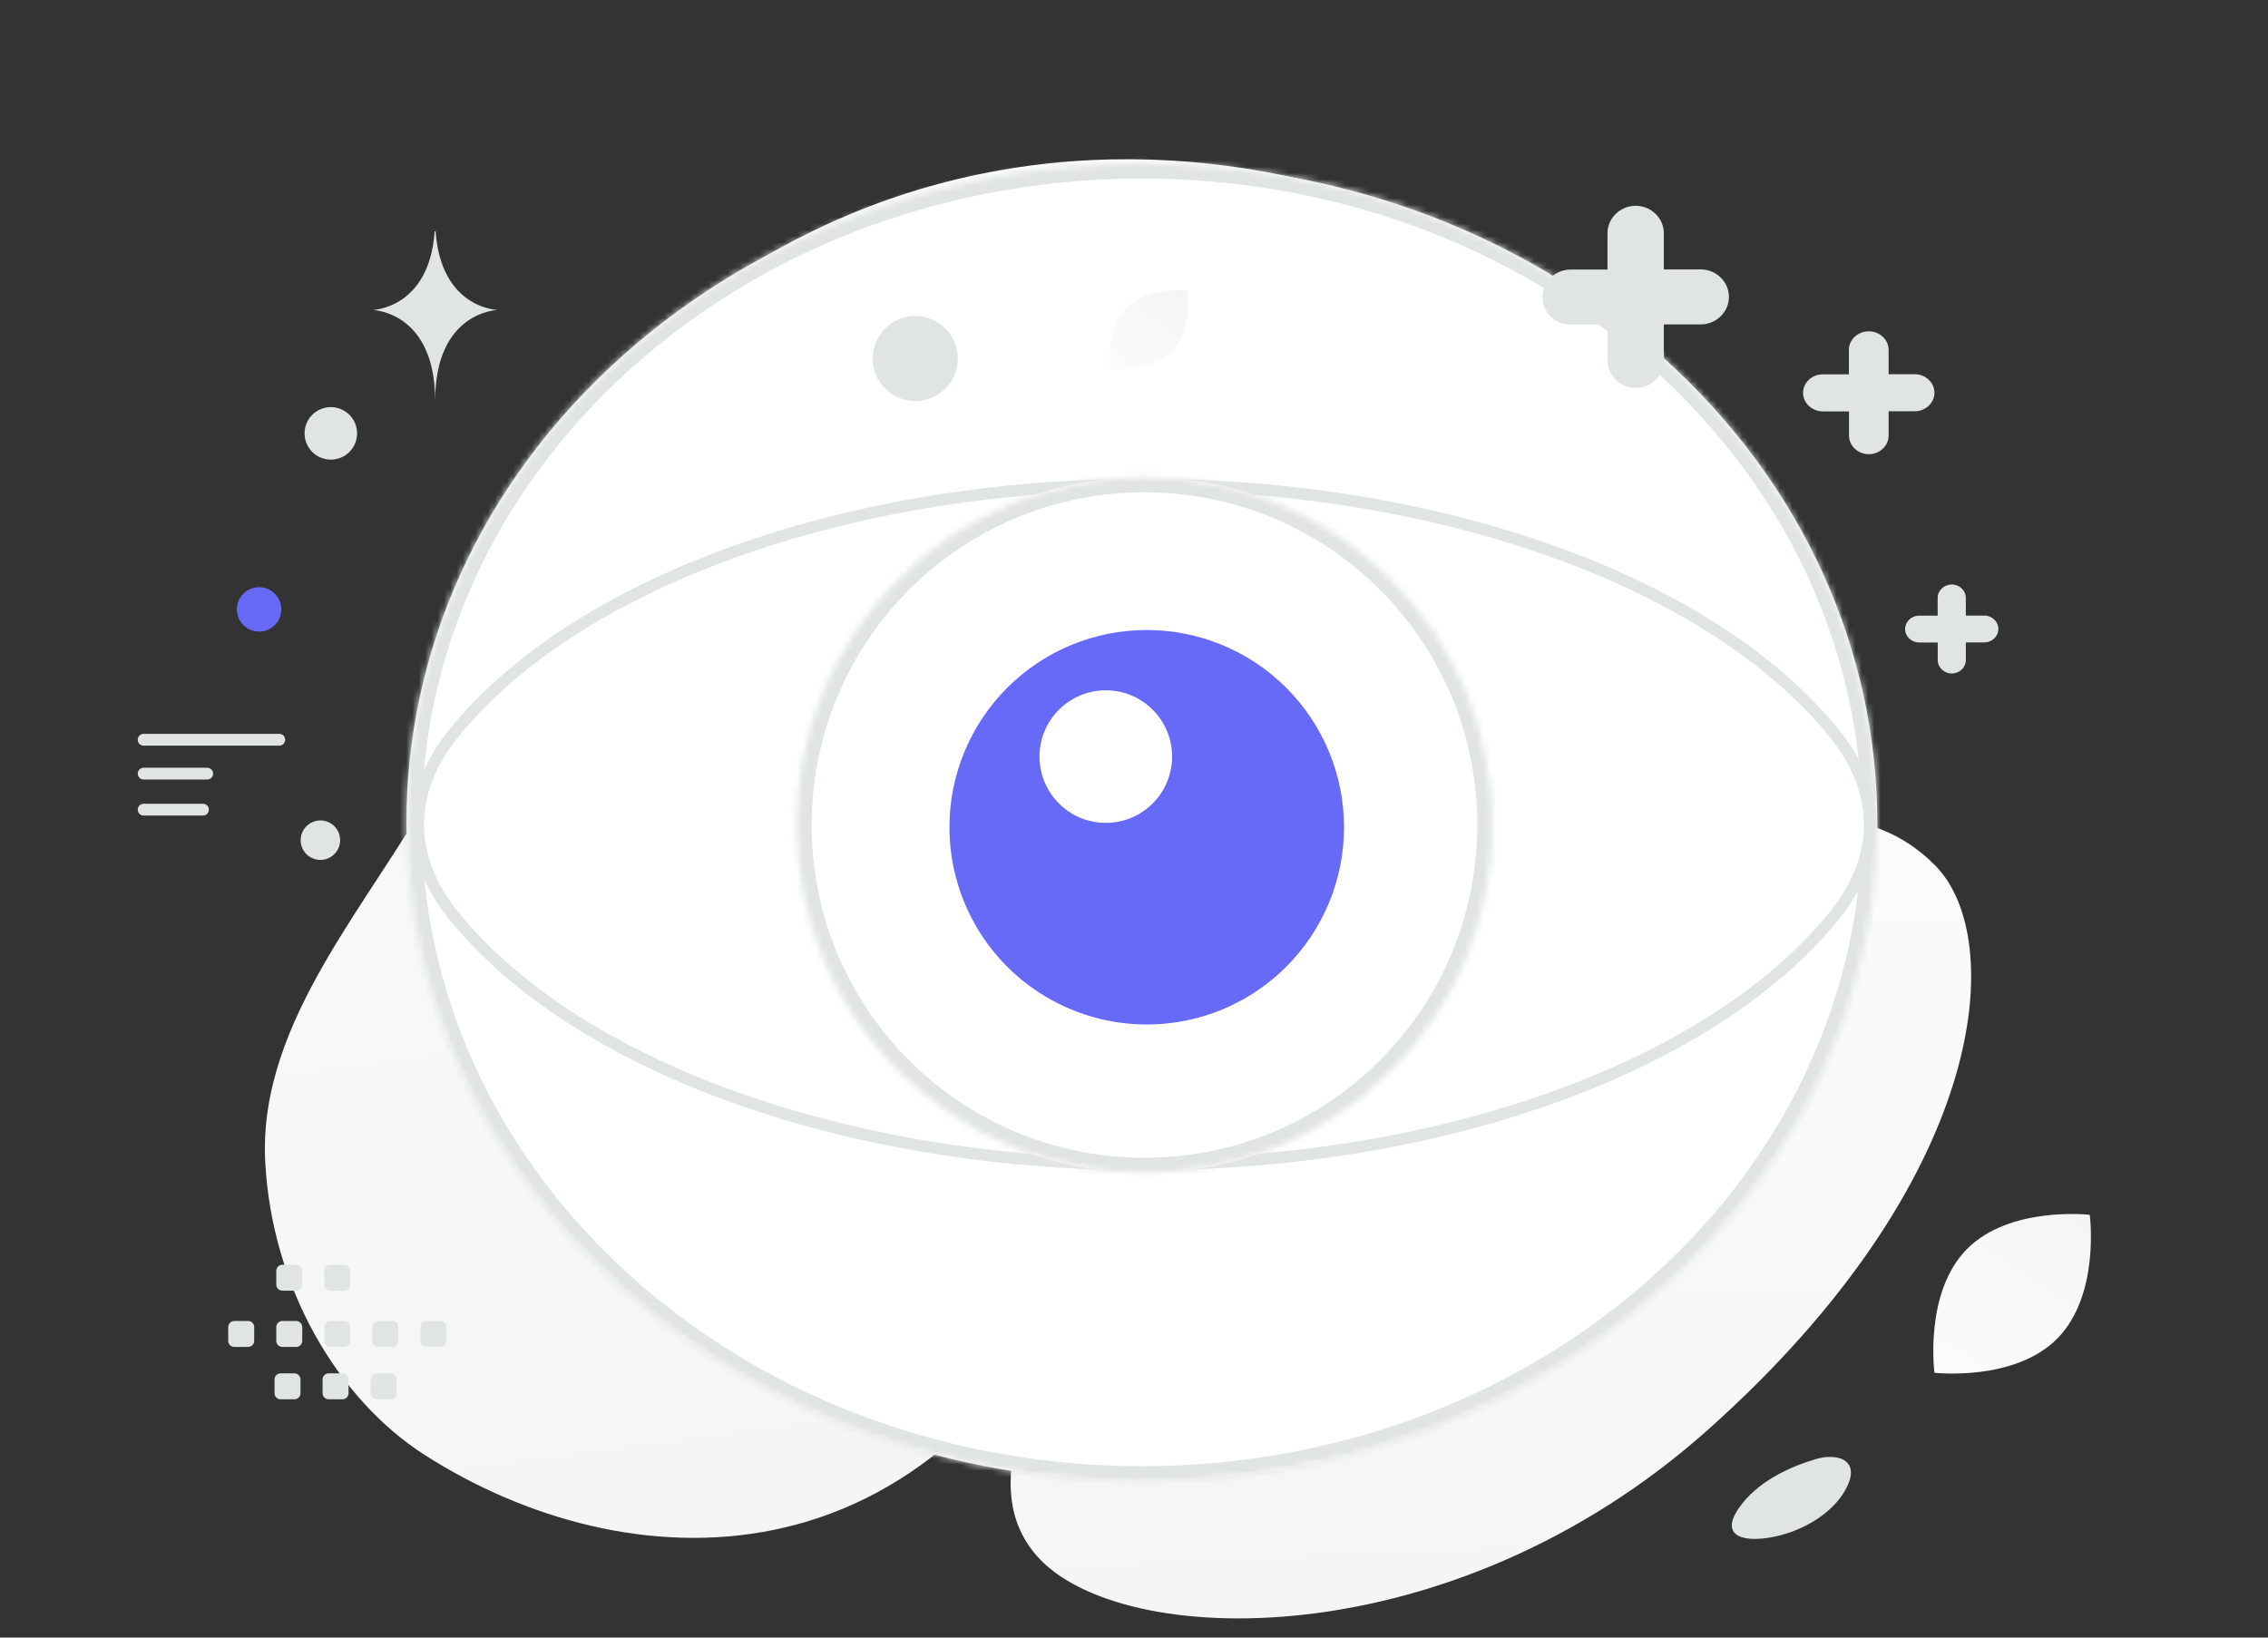 <svg width="360" height="260" viewBox="0 0 360 260" fill="none" xmlns="http://www.w3.org/2000/svg">
<rect x="0" y="0" width="360" height="260" fill="#333333" stroke="none"/>
<g clip-path="url(#clip0_4_3482)">
<path d="M268.012 70.817C258.35 39.282 174.842 -1.419 108.868 49.178C78.185 72.71 87.709 89.599 70.042 122.94C59.511 142.811 40.858 161.759 42.104 184.573C43.176 204.266 53.48 222.077 67.42 231.008C98.77 251.092 148.441 254.501 174.408 195.218C200.375 135.935 292.921 152.15 268.012 70.817Z" fill="url(#paint0_linear_4_3482)"/>
<path d="M307.273 137.514C295.829 125.772 278.366 128.417 251.908 138.32C232.01 145.772 213.792 152.294 196.347 168.906C184.135 180.528 175.64 194.102 170.122 206.553C164.142 220.042 155.038 236.047 164.533 246.98C177.579 261.998 230.158 263.502 271.054 227.045C315.976 186.99 318.464 148.988 307.273 137.514Z" fill="url(#paint1_linear_4_3482)"/>
<path fill-rule="evenodd" clip-rule="evenodd" d="M263.79 56.588C309.378 97.445 309.378 163.688 263.79 204.546C218.203 245.404 144.292 245.404 98.705 204.546C53.117 163.688 53.117 97.445 98.705 56.588C144.292 15.729 218.203 15.729 263.79 56.588Z" fill="white"/>
<mask id="mask0_4_3482" style="mask-type:luminance" maskUnits="userSpaceOnUse" x="64" y="25" width="234" height="211">
<path fill-rule="evenodd" clip-rule="evenodd" d="M263.79 56.588C309.378 97.445 309.378 163.688 263.79 204.546C218.203 245.404 144.292 245.404 98.705 204.546C53.117 163.688 53.117 97.445 98.705 56.588C144.292 15.729 218.203 15.729 263.79 56.588Z" fill="#E1E4E5"/>
</mask>
<g mask="url(#mask0_4_3482)">
<path d="M262.188 58.374C306.711 98.279 306.711 162.855 262.188 202.759L265.392 206.333C312.044 164.522 312.044 96.612 265.392 54.8L262.188 58.374ZM262.188 202.759C217.513 242.799 144.982 242.799 100.307 202.759L97.103 206.333C143.601 248.008 218.894 248.008 265.392 206.333L262.188 202.759ZM100.307 202.759C55.784 162.855 55.784 98.279 100.307 58.374L97.103 54.8C50.452 96.612 50.452 164.522 97.103 206.333L100.307 202.759ZM100.307 58.374C144.982 18.334 217.513 18.334 262.188 58.374L265.392 54.8C218.894 13.125 143.601 13.125 97.103 54.8L100.307 58.374Z" fill="#E1E4E5"/>
</g>
<path d="M66.387 130.903C66.387 126.027 68.23 121.146 71.891 116.585C91.158 92.583 134.018 76.932 181.584 76.932C229.15 76.932 272.01 92.583 291.277 116.585C294.938 121.146 296.781 126.027 296.781 130.903C296.781 135.779 294.938 140.66 291.277 145.221C272.01 169.224 229.15 184.874 181.584 184.874C134.018 184.874 91.158 169.224 71.891 145.221C68.23 140.66 66.387 135.779 66.387 130.903Z" fill="white" stroke="#E1E4E5" stroke-width="1.851"/>
<path fill-rule="evenodd" clip-rule="evenodd" d="M220.73 91.944C242.283 113.491 242.283 148.47 220.73 170.054C199.178 191.6 164.191 191.6 142.601 170.054C121.049 148.506 121.049 113.528 142.601 91.944C164.191 70.361 199.16 70.361 220.73 91.944Z" fill="white"/>
<mask id="mask1_4_3482" style="mask-type:luminance" maskUnits="userSpaceOnUse" x="126" y="75" width="111" height="112">
<path fill-rule="evenodd" clip-rule="evenodd" d="M220.73 91.944C242.283 113.491 242.283 148.47 220.73 170.054C199.178 191.6 164.191 191.6 142.601 170.054C121.049 148.506 121.049 113.528 142.601 91.944C164.191 70.361 199.16 70.361 220.73 91.944Z" fill="#E1E4E5"/>
</mask>
<g mask="url(#mask1_4_3482)">
<path d="M220.73 170.054L222.427 171.751L222.429 171.749L220.73 170.054ZM142.601 170.054L140.905 171.751L140.906 171.752L142.601 170.054ZM142.601 91.944L140.905 90.247L140.903 90.248L142.601 91.944ZM219.034 93.641C239.648 114.25 239.65 147.71 219.032 168.357L222.429 171.749C244.916 149.229 244.918 112.731 222.427 90.247L219.034 93.641ZM219.034 168.356C198.419 188.965 164.95 188.967 144.297 168.355L140.906 171.752C163.431 194.233 199.937 194.235 222.427 171.751L219.034 168.356ZM144.298 168.356C123.685 147.747 123.682 114.287 144.3 93.64L140.903 90.248C118.416 112.768 118.414 149.266 140.905 171.751L144.298 168.356ZM144.298 93.641C164.951 72.994 198.4 72.995 219.033 93.641L222.428 90.248C199.92 67.725 163.43 67.727 140.905 90.247L144.298 93.641Z" fill="#E1E4E5"/>
</g>
<path fill-rule="evenodd" clip-rule="evenodd" d="M213.339 131.341C213.339 139.647 210.04 147.613 204.167 153.486C199.787 157.866 194.206 160.848 188.132 162.056C182.057 163.264 175.76 162.644 170.038 160.273C164.315 157.903 159.424 153.889 155.983 148.739C152.542 143.589 150.705 137.535 150.704 131.341C150.704 123.035 154.004 115.069 159.877 109.196C165.75 103.323 173.716 100.024 182.022 100.024C190.328 100.024 198.293 103.323 204.166 109.196C210.039 115.069 213.339 123.035 213.339 131.341Z" fill="#666AF6"/>
<path d="M175.523 130.647C181.335 130.647 186.047 125.935 186.047 120.123C186.047 114.311 181.335 109.6 175.523 109.6C169.711 109.6 165 114.311 165 120.123C165 125.935 169.711 130.647 175.523 130.647Z" fill="white"/>
<path fill-rule="evenodd" clip-rule="evenodd" d="M69.89 209.731H67.691C67.436 209.731 67.192 209.832 67.013 210.012C66.833 210.192 66.731 210.437 66.731 210.691V212.89C66.731 213.422 67.164 213.85 67.691 213.85H69.89C70.417 213.85 70.85 213.417 70.85 212.89V210.691C70.85 210.565 70.826 210.44 70.778 210.323C70.729 210.207 70.659 210.101 70.569 210.012C70.48 209.922 70.374 209.852 70.258 209.803C70.141 209.755 70.016 209.731 69.89 209.731ZM62.265 209.731H60.066C59.539 209.731 59.107 210.164 59.107 210.691V212.89C59.107 213.422 59.539 213.85 60.066 213.85H62.265C62.792 213.85 63.225 213.417 63.225 212.89V210.691C63.225 210.164 62.792 209.731 62.265 209.731ZM54.637 209.731H52.438C51.911 209.731 51.478 210.164 51.478 210.691V212.89C51.478 213.422 51.911 213.85 52.438 213.85H54.637C55.164 213.85 55.597 213.417 55.597 212.89V210.691C55.597 210.565 55.572 210.44 55.524 210.323C55.476 210.207 55.406 210.101 55.316 210.012C55.227 209.923 55.121 209.852 55.005 209.804C54.888 209.755 54.763 209.731 54.637 209.731ZM47.013 209.731H44.813C44.286 209.731 43.853 210.164 43.853 210.691V212.89C43.853 213.422 44.286 213.85 44.813 213.85H47.013C47.544 213.85 47.977 213.417 47.977 212.89V210.691C47.974 210.437 47.871 210.193 47.691 210.014C47.511 209.834 47.267 209.733 47.013 209.731ZM39.388 209.731H37.189C36.657 209.731 36.225 210.164 36.225 210.691V212.89C36.225 213.422 36.658 213.85 37.189 213.85H39.388C39.915 213.85 40.348 213.417 40.348 212.89V210.691C40.348 210.164 39.915 209.731 39.388 209.731ZM61.987 218.045H59.788C59.261 218.045 58.828 218.478 58.828 219.005V221.208C58.828 221.736 59.261 222.168 59.788 222.168H61.987C62.519 222.168 62.947 221.736 62.947 221.208V219.009C62.948 218.883 62.924 218.758 62.876 218.641C62.828 218.524 62.757 218.417 62.668 218.328C62.579 218.238 62.472 218.167 62.356 218.119C62.239 218.07 62.114 218.045 61.987 218.045ZM54.362 218.045H52.163C51.636 218.045 51.203 218.478 51.203 219.005V221.208C51.203 221.736 51.636 222.168 52.163 222.168H54.362C54.889 222.168 55.322 221.736 55.322 221.208V219.009C55.322 218.883 55.298 218.758 55.25 218.641C55.202 218.524 55.132 218.417 55.042 218.328C54.953 218.238 54.847 218.167 54.73 218.119C54.614 218.07 54.488 218.045 54.362 218.045ZM46.737 218.045H44.538C44.007 218.045 43.574 218.478 43.574 219.005V221.208C43.574 221.736 44.007 222.168 44.538 222.168H46.737C47.264 222.168 47.697 221.736 47.697 221.208V219.009C47.697 218.478 47.264 218.045 46.737 218.045ZM54.637 200.8H52.438C51.911 200.8 51.478 201.233 51.478 201.76V203.959C51.478 204.491 51.911 204.919 52.438 204.919H54.637C55.164 204.919 55.597 204.486 55.597 203.959V201.76C55.597 201.634 55.572 201.509 55.524 201.392C55.476 201.276 55.406 201.17 55.316 201.081C55.227 200.992 55.121 200.921 55.005 200.873C54.888 200.824 54.763 200.8 54.637 200.8ZM47.013 200.8H44.813C44.286 200.8 43.853 201.233 43.853 201.76V203.959C43.853 204.491 44.286 204.919 44.813 204.919H47.013C47.544 204.919 47.977 204.486 47.977 203.959V201.76C47.974 201.506 47.871 201.262 47.691 201.083C47.511 200.903 47.267 200.802 47.013 200.8Z" fill="#E1E4E5"/>
<path d="M288.237 231.654C284.192 232.844 278.8 235.239 275.896 239.603C272.993 243.968 276.829 245.015 281.77 243.953C286.711 242.89 291.51 239.827 293.311 235.767C295.112 231.708 291.557 230.678 288.237 231.654Z" fill="#E1E4E5"/>
<path fill-rule="evenodd" clip-rule="evenodd" d="M312.038 94.931V97.734H314.971C316.196 97.734 317.202 98.695 317.202 99.864C317.202 101.034 316.196 101.996 314.971 101.996H312.038V104.798C312.038 105.968 311.032 106.929 309.807 106.929C308.582 106.929 307.576 105.968 307.576 104.798V102.007H304.631C303.406 102.007 302.4 101.046 302.4 99.876C302.4 98.706 303.406 97.745 304.631 97.745H307.564V94.931C307.564 93.761 308.57 92.8 309.807 92.8C311.032 92.8 312.038 93.761 312.038 94.931ZM299.78 55.543V59.413H303.914C305.639 59.413 307.057 60.741 307.057 62.356C307.057 63.971 305.639 65.298 303.914 65.298H299.78V69.169C299.78 70.784 298.363 72.112 296.637 72.112C294.912 72.112 293.494 70.784 293.494 69.169V65.315H289.343C287.618 65.315 286.2 63.987 286.2 62.372C286.2 60.756 287.618 59.429 289.343 59.429H293.477V55.543C293.477 53.928 294.895 52.6 296.637 52.6C298.363 52.6 299.78 53.928 299.78 55.543ZM264.103 37.035V42.774H269.971C272.42 42.774 274.432 44.742 274.432 47.138C274.432 49.533 272.42 51.501 269.971 51.501H264.103V57.24C264.103 59.635 262.091 61.603 259.642 61.603C257.194 61.603 255.181 59.635 255.181 57.24V51.525H249.289C246.841 51.525 244.828 49.556 244.828 47.162C244.828 44.766 246.841 42.798 249.289 42.798H255.157V37.035C255.157 34.64 257.169 32.672 259.642 32.672C262.091 32.672 264.103 34.64 264.103 37.035Z" fill="#E1E4E5"/>
<path d="M41.129 100.279C39.181 100.279 37.602 98.7 37.602 96.752C37.602 94.804 39.181 93.225 41.129 93.225C43.077 93.225 44.656 94.804 44.656 96.752C44.656 98.7 43.077 100.279 41.129 100.279Z" fill="#666AF6"/>
<path d="M53.885 132.584C54.332 134.255 53.34 135.974 51.669 136.421C49.998 136.869 48.279 135.877 47.832 134.206C47.384 132.534 48.376 130.816 50.047 130.369C51.719 129.921 53.437 130.913 53.885 132.584Z" fill="#E1E4E5"/>
<path d="M52.513 72.975C50.211 72.975 48.345 71.109 48.345 68.807C48.345 66.505 50.211 64.639 52.513 64.639C54.815 64.639 56.681 66.505 56.681 68.807C56.681 71.109 54.815 72.975 52.513 72.975Z" fill="#E1E4E5"/>
<path d="M68.997 36.709H69.142C69.997 49.024 79.01 49.214 79.01 49.214C79.01 49.214 69.071 49.411 69.071 63.641C69.071 49.411 59.132 49.214 59.132 49.214C59.132 49.214 68.141 49.024 68.997 36.709Z" fill="#E1E4E5"/>
<path d="M185.944 55.86C182.563 59.302 176.239 58.577 176.239 58.577C176.239 58.577 175.402 52.27 178.787 48.831C182.168 45.389 188.489 46.113 188.489 46.113C188.489 46.113 189.326 52.419 185.944 55.86Z" fill="url(#paint2_linear_4_3482)"/>
<path d="M326.587 212.486C319.782 219.411 307.058 217.951 307.058 217.951C307.058 217.951 305.374 205.263 312.185 198.341C318.989 191.416 331.707 192.872 331.707 192.872C331.707 192.872 333.391 205.56 326.587 212.486Z" fill="url(#paint3_linear_4_3482)"/>
<path d="M145.279 63.681C149.01 63.681 152.035 60.656 152.035 56.925C152.035 53.194 149.01 50.17 145.279 50.17C141.548 50.17 138.524 53.194 138.524 56.925C138.524 60.656 141.548 63.681 145.279 63.681Z" fill="#E1E4E5"/>
<path d="M32.892 122.83H22.8M44.33 117.447H22.8M32.219 128.548H22.8" stroke="#E1E4E5" stroke-width="1.872" stroke-linecap="round" stroke-linejoin="round"/>
</g>
<defs>
<linearGradient id="paint0_linear_4_3482" x1="127.789" y1="-88.021" x2="201.814" y2="463.602" gradientUnits="userSpaceOnUse">
<stop stop-color="white"/>
<stop offset="1" stop-color="#EEEEEE"/>
</linearGradient>
<linearGradient id="paint1_linear_4_3482" x1="231.13" y1="61.947" x2="245.209" y2="390.495" gradientUnits="userSpaceOnUse">
<stop stop-color="white"/>
<stop offset="1" stop-color="#EEEEEE"/>
</linearGradient>
<linearGradient id="paint2_linear_4_3482" x1="172.453" y1="67.616" x2="196.899" y2="29.294" gradientUnits="userSpaceOnUse">
<stop stop-color="white"/>
<stop offset="1" stop-color="#EEEEEE"/>
</linearGradient>
<linearGradient id="paint3_linear_4_3482" x1="299.438" y1="236.142" x2="348.63" y2="159.029" gradientUnits="userSpaceOnUse">
<stop stop-color="white"/>
<stop offset="1" stop-color="#EEEEEE"/>
</linearGradient>
<clipPath id="clip0_4_3482">
<rect width="360" height="260" fill="white"/>
</clipPath>
</defs>
</svg>
